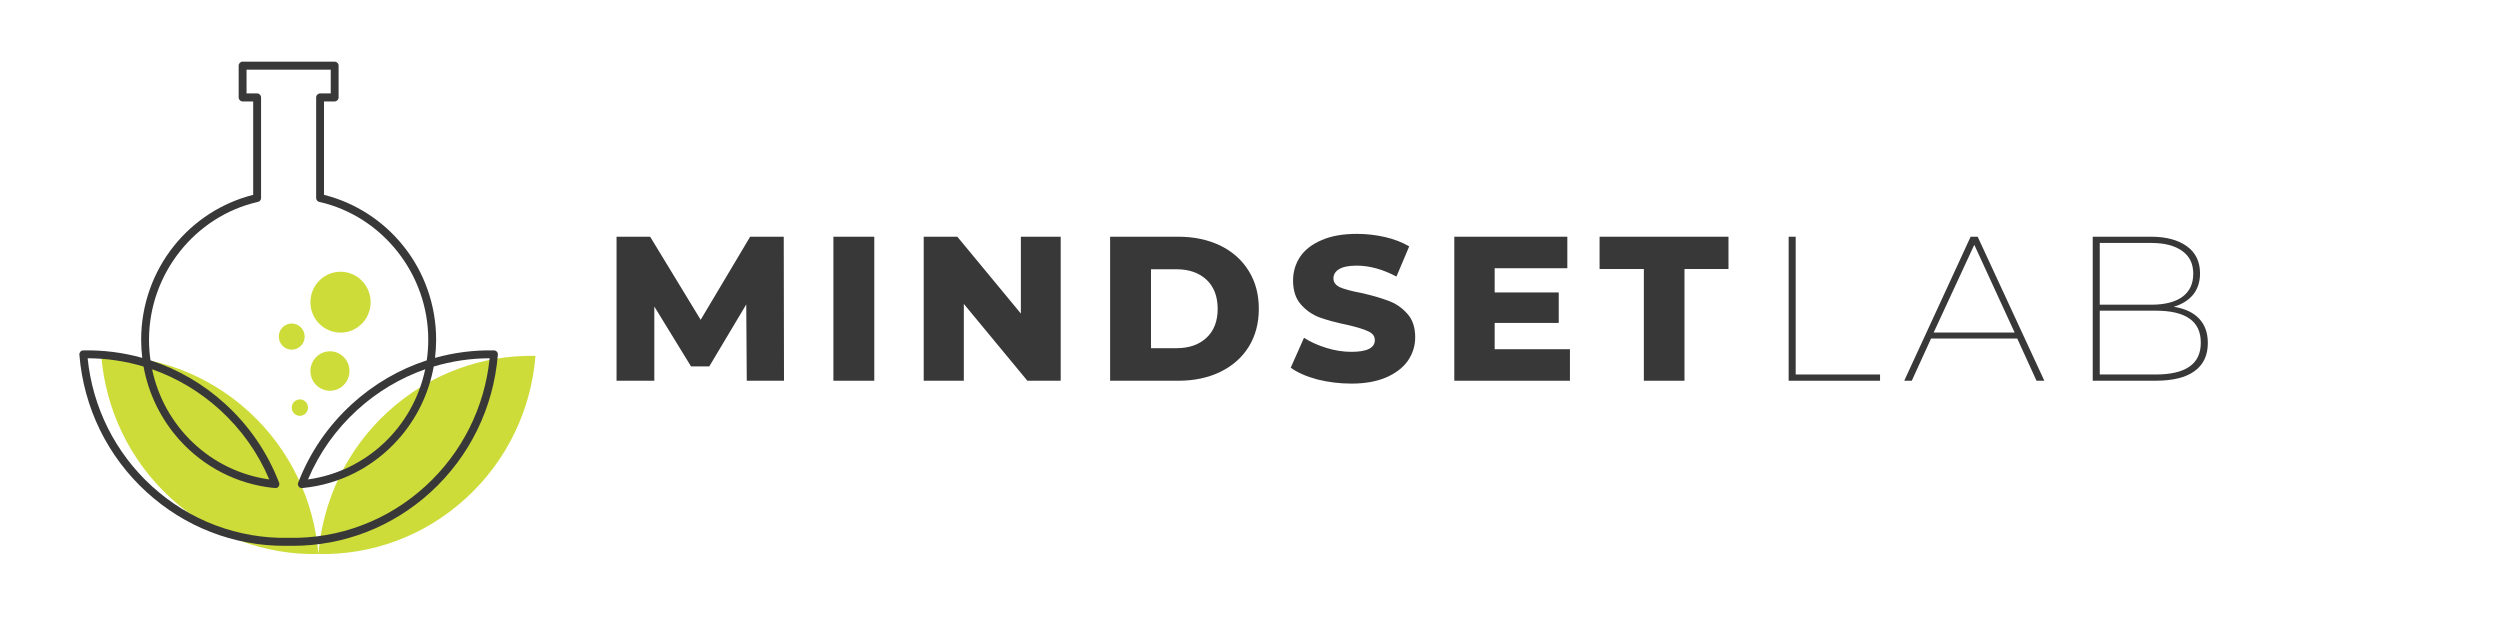 <svg xmlns="http://www.w3.org/2000/svg" xmlns:xlink="http://www.w3.org/1999/xlink" width="200" zoomAndPan="magnify" viewBox="0 0 150 37.5" height="50" preserveAspectRatio="xMidYMid meet" version="1.0"><defs><g/><clipPath id="bef6f724f8"><path d="M 6 16 L 32.137 16 L 32.137 33.305 L 6 33.305 Z M 6 16 " clip-rule="nonzero"/></clipPath><clipPath id="3c011bde66"><path d="M 4.754 3.699 L 30 3.699 L 30 33 L 4.754 33 Z M 4.754 3.699 " clip-rule="nonzero"/></clipPath></defs><g clip-path="url(#bef6f724f8)"><path fill="#cddc38" d="M 17.992 23.965 C 17.723 23.965 17.504 24.184 17.504 24.457 C 17.504 24.73 17.723 24.949 17.992 24.949 C 18.262 24.949 18.48 24.73 18.48 24.457 C 18.48 24.184 18.262 23.965 17.992 23.965 Z M 19.797 21.078 C 19.152 21.078 18.625 21.609 18.625 22.262 C 18.625 22.918 19.152 23.445 19.797 23.445 C 20.445 23.445 20.969 22.918 20.969 22.262 C 20.969 21.609 20.445 21.078 19.797 21.078 Z M 17.504 19.41 C 17.074 19.41 16.727 19.762 16.727 20.195 C 16.727 20.629 17.074 20.98 17.504 20.98 C 17.93 20.98 18.281 20.629 18.281 20.195 C 18.281 19.762 17.93 19.41 17.504 19.41 Z M 20.434 16.305 C 19.434 16.305 18.625 17.121 18.625 18.133 C 18.625 19.141 19.434 19.957 20.434 19.957 C 21.43 19.957 22.238 19.141 22.238 18.133 C 22.238 17.121 21.43 16.305 20.434 16.305 Z M 14.922 24.691 C 12.398 22.391 9.223 21.289 6.078 21.352 C 6.336 24.52 7.742 27.602 10.262 29.902 C 12.781 32.203 15.957 33.305 19.105 33.242 C 18.844 30.07 17.441 26.988 14.922 24.691 Z M 32.129 21.352 C 31.875 24.52 30.469 27.602 27.945 29.902 C 25.43 32.203 22.25 33.305 19.105 33.242 C 19.363 30.07 20.77 26.988 23.289 24.691 C 25.809 22.391 28.984 21.289 32.129 21.352 " fill-opacity="1" fill-rule="nonzero"/></g><g clip-path="url(#3c011bde66)"><path fill="#383838" d="M 25.512 22.156 C 24.793 25.594 22.023 28.27 18.48 28.766 C 19.156 27.172 20.145 25.773 21.434 24.598 C 22.633 23.504 24.02 22.68 25.512 22.156 Z M 9.125 22.156 C 10.617 22.68 12.004 23.504 13.203 24.598 C 14.488 25.773 15.48 27.172 16.156 28.766 C 12.617 28.27 9.844 25.59 9.125 22.156 Z M 25.523 29.172 C 23.27 31.23 20.355 32.332 17.324 32.27 C 17.32 32.27 17.32 32.27 17.316 32.27 C 17.316 32.27 17.316 32.27 17.312 32.27 C 14.281 32.332 11.367 31.23 9.113 29.172 C 6.922 27.172 5.559 24.457 5.258 21.496 C 6.406 21.5 7.531 21.668 8.613 21.992 C 8.906 23.617 9.645 25.137 10.758 26.383 C 12.227 28.02 14.223 29.043 16.387 29.273 C 16.406 29.277 16.43 29.273 16.449 29.27 C 16.5 29.289 16.559 29.289 16.613 29.27 C 16.734 29.223 16.793 29.082 16.746 28.961 C 16.043 27.145 14.961 25.559 13.52 24.242 C 12.207 23.043 10.676 22.156 9.031 21.621 C 8.969 21.215 8.941 20.801 8.941 20.379 C 8.941 16.445 11.691 12.973 15.48 12.113 C 15.59 12.09 15.664 11.992 15.664 11.883 L 15.664 5.848 C 15.664 5.715 15.559 5.605 15.43 5.605 L 14.793 5.605 L 14.793 4.18 L 19.844 4.18 L 19.844 5.605 L 19.207 5.605 C 19.078 5.605 18.969 5.715 18.969 5.848 L 18.969 11.883 C 18.969 11.992 19.047 12.09 19.156 12.113 C 22.945 12.973 25.695 16.445 25.695 20.379 C 25.695 20.801 25.664 21.215 25.605 21.621 C 23.961 22.156 22.43 23.043 21.117 24.242 C 19.676 25.559 18.59 27.145 17.891 28.961 C 17.84 29.082 17.902 29.223 18.023 29.27 C 18.066 29.285 18.117 29.289 18.16 29.281 C 18.164 29.281 18.164 29.281 18.168 29.281 C 18.176 29.281 18.184 29.281 18.191 29.277 C 20.367 29.062 22.379 28.043 23.859 26.402 C 24.984 25.156 25.727 23.629 26.023 21.992 C 27.102 21.668 28.23 21.5 29.379 21.496 C 29.078 24.457 27.715 27.172 25.523 29.172 Z M 29.812 21.102 C 29.77 21.055 29.707 21.023 29.641 21.023 C 28.434 21 27.242 21.152 26.102 21.473 C 26.145 21.109 26.168 20.746 26.168 20.379 C 26.168 18.332 25.469 16.332 24.195 14.75 C 22.98 13.234 21.301 12.156 19.441 11.691 L 19.441 6.086 L 20.078 6.086 C 20.211 6.086 20.316 5.977 20.316 5.848 L 20.316 3.938 C 20.316 3.809 20.211 3.699 20.078 3.699 L 14.555 3.699 C 14.426 3.699 14.32 3.809 14.32 3.938 L 14.32 5.848 C 14.32 5.977 14.426 6.086 14.555 6.086 L 15.191 6.086 L 15.191 11.691 C 13.336 12.156 11.652 13.234 10.441 14.75 C 9.168 16.332 8.469 18.332 8.469 20.379 C 8.469 20.746 8.492 21.109 8.535 21.473 C 7.395 21.152 6.203 21 4.992 21.023 C 4.93 21.023 4.867 21.055 4.824 21.102 C 4.781 21.152 4.758 21.215 4.762 21.281 C 5.02 24.461 6.453 27.387 8.797 29.527 C 11.078 31.609 14.008 32.75 17.074 32.75 C 17.152 32.75 17.234 32.746 17.316 32.746 C 17.398 32.746 17.48 32.75 17.562 32.75 C 20.629 32.75 23.559 31.609 25.84 29.527 C 28.184 27.387 29.613 24.461 29.871 21.281 C 29.879 21.215 29.855 21.152 29.812 21.102 " fill-opacity="1" fill-rule="nonzero"/></g><g fill="#383838" fill-opacity="1"><g transform="translate(36.134, 22.844)"><g><path d="M 8.672 0 L 8.641 -4.578 L 6.422 -0.859 L 5.328 -0.859 L 3.125 -4.453 L 3.125 0 L 0.859 0 L 0.859 -8.641 L 2.875 -8.641 L 5.906 -3.656 L 8.875 -8.641 L 10.891 -8.641 L 10.906 0 Z M 8.672 0 "/></g></g></g><g fill="#383838" fill-opacity="1"><g transform="translate(49.145, 22.844)"><g><path d="M 0.859 -8.641 L 3.312 -8.641 L 3.312 0 L 0.859 0 Z M 0.859 -8.641 "/></g></g></g><g fill="#383838" fill-opacity="1"><g transform="translate(54.564, 22.844)"><g><path d="M 9.078 -8.641 L 9.078 0 L 7.078 0 L 3.266 -4.609 L 3.266 0 L 0.859 0 L 0.859 -8.641 L 2.875 -8.641 L 6.688 -4.031 L 6.688 -8.641 Z M 9.078 -8.641 "/></g></g></g><g fill="#383838" fill-opacity="1"><g transform="translate(65.748, 22.844)"><g><path d="M 0.859 -8.641 L 4.953 -8.641 C 5.898 -8.641 6.738 -8.461 7.469 -8.109 C 8.195 -7.754 8.766 -7.25 9.172 -6.594 C 9.578 -5.945 9.781 -5.188 9.781 -4.312 C 9.781 -3.445 9.578 -2.688 9.172 -2.031 C 8.766 -1.383 8.195 -0.883 7.469 -0.531 C 6.738 -0.176 5.898 0 4.953 0 L 0.859 0 Z M 4.844 -1.953 C 5.594 -1.953 6.191 -2.16 6.641 -2.578 C 7.086 -2.992 7.312 -3.57 7.312 -4.312 C 7.312 -5.062 7.086 -5.645 6.641 -6.062 C 6.191 -6.477 5.594 -6.688 4.844 -6.688 L 3.312 -6.688 L 3.312 -1.953 Z M 4.844 -1.953 "/></g></g></g><g fill="#383838" fill-opacity="1"><g transform="translate(77.178, 22.844)"><g><path d="M 3.906 0.172 C 3.195 0.172 2.516 0.086 1.859 -0.078 C 1.203 -0.254 0.672 -0.488 0.266 -0.781 L 1.062 -2.578 C 1.445 -2.328 1.895 -2.125 2.406 -1.969 C 2.914 -1.812 3.414 -1.734 3.906 -1.734 C 4.844 -1.734 5.312 -1.969 5.312 -2.438 C 5.312 -2.676 5.176 -2.852 4.906 -2.969 C 4.645 -3.094 4.219 -3.223 3.625 -3.359 C 2.977 -3.492 2.438 -3.641 2 -3.797 C 1.562 -3.961 1.188 -4.223 0.875 -4.578 C 0.562 -4.93 0.406 -5.41 0.406 -6.016 C 0.406 -6.535 0.547 -7.008 0.828 -7.438 C 1.117 -7.863 1.551 -8.195 2.125 -8.438 C 2.695 -8.688 3.398 -8.812 4.234 -8.812 C 4.797 -8.812 5.352 -8.75 5.906 -8.625 C 6.457 -8.5 6.945 -8.312 7.375 -8.062 L 6.609 -6.25 C 5.785 -6.688 4.988 -6.906 4.219 -6.906 C 3.738 -6.906 3.383 -6.832 3.156 -6.688 C 2.938 -6.551 2.828 -6.367 2.828 -6.141 C 2.828 -5.91 2.957 -5.734 3.219 -5.609 C 3.477 -5.492 3.906 -5.379 4.5 -5.266 C 5.156 -5.117 5.695 -4.961 6.125 -4.797 C 6.562 -4.641 6.938 -4.383 7.25 -4.031 C 7.57 -3.688 7.734 -3.211 7.734 -2.609 C 7.734 -2.098 7.586 -1.629 7.297 -1.203 C 7.004 -0.785 6.57 -0.453 6 -0.203 C 5.426 0.047 4.727 0.172 3.906 0.172 Z M 3.906 0.172 "/></g></g></g><g fill="#383838" fill-opacity="1"><g transform="translate(86.399, 22.844)"><g><path d="M 7.797 -1.891 L 7.797 0 L 0.859 0 L 0.859 -8.641 L 7.641 -8.641 L 7.641 -6.75 L 3.281 -6.75 L 3.281 -5.297 L 7.125 -5.297 L 7.125 -3.469 L 3.281 -3.469 L 3.281 -1.891 Z M 7.797 -1.891 "/></g></g></g><g fill="#383838" fill-opacity="1"><g transform="translate(95.928, 22.844)"><g><path d="M 2.703 -6.703 L 0.047 -6.703 L 0.047 -8.641 L 7.781 -8.641 L 7.781 -6.703 L 5.141 -6.703 L 5.141 0 L 2.703 0 Z M 2.703 -6.703 "/></g></g></g><g fill="#383838" fill-opacity="1"><g transform="translate(105.741, 22.844)"><g><path d="M 1.578 -8.641 L 2 -8.641 L 2 -0.375 L 7.062 -0.375 L 7.062 0 L 1.578 0 Z M 1.578 -8.641 "/></g></g></g><g fill="#383838" fill-opacity="1"><g transform="translate(114.16, 22.844)"><g><path d="M 6.875 -2.531 L 1.703 -2.531 L 0.547 0 L 0.094 0 L 4.078 -8.641 L 4.5 -8.641 L 8.5 0 L 8.031 0 Z M 6.719 -2.891 L 4.297 -8.156 L 1.859 -2.891 Z M 6.719 -2.891 "/></g></g></g><g fill="#383838" fill-opacity="1"><g transform="translate(123.986, 22.844)"><g><path d="M 6.438 -4.438 C 7.102 -4.332 7.609 -4.098 7.953 -3.734 C 8.305 -3.367 8.484 -2.879 8.484 -2.266 C 8.484 -1.523 8.219 -0.961 7.688 -0.578 C 7.164 -0.191 6.379 0 5.328 0 L 1.578 0 L 1.578 -8.641 L 5.078 -8.641 C 5.992 -8.641 6.711 -8.445 7.234 -8.062 C 7.754 -7.688 8.016 -7.145 8.016 -6.438 C 8.016 -5.926 7.875 -5.5 7.594 -5.156 C 7.312 -4.82 6.926 -4.582 6.438 -4.438 Z M 2 -8.266 L 2 -4.562 L 5.094 -4.562 C 5.895 -4.562 6.516 -4.719 6.953 -5.031 C 7.391 -5.352 7.609 -5.816 7.609 -6.422 C 7.609 -7.016 7.391 -7.469 6.953 -7.781 C 6.516 -8.102 5.895 -8.266 5.094 -8.266 Z M 5.359 -0.375 C 6.254 -0.375 6.926 -0.531 7.375 -0.844 C 7.832 -1.156 8.062 -1.633 8.062 -2.281 C 8.062 -2.938 7.832 -3.422 7.375 -3.734 C 6.926 -4.047 6.254 -4.203 5.359 -4.203 L 2 -4.203 L 2 -0.375 Z M 5.359 -0.375 "/></g></g></g></svg>